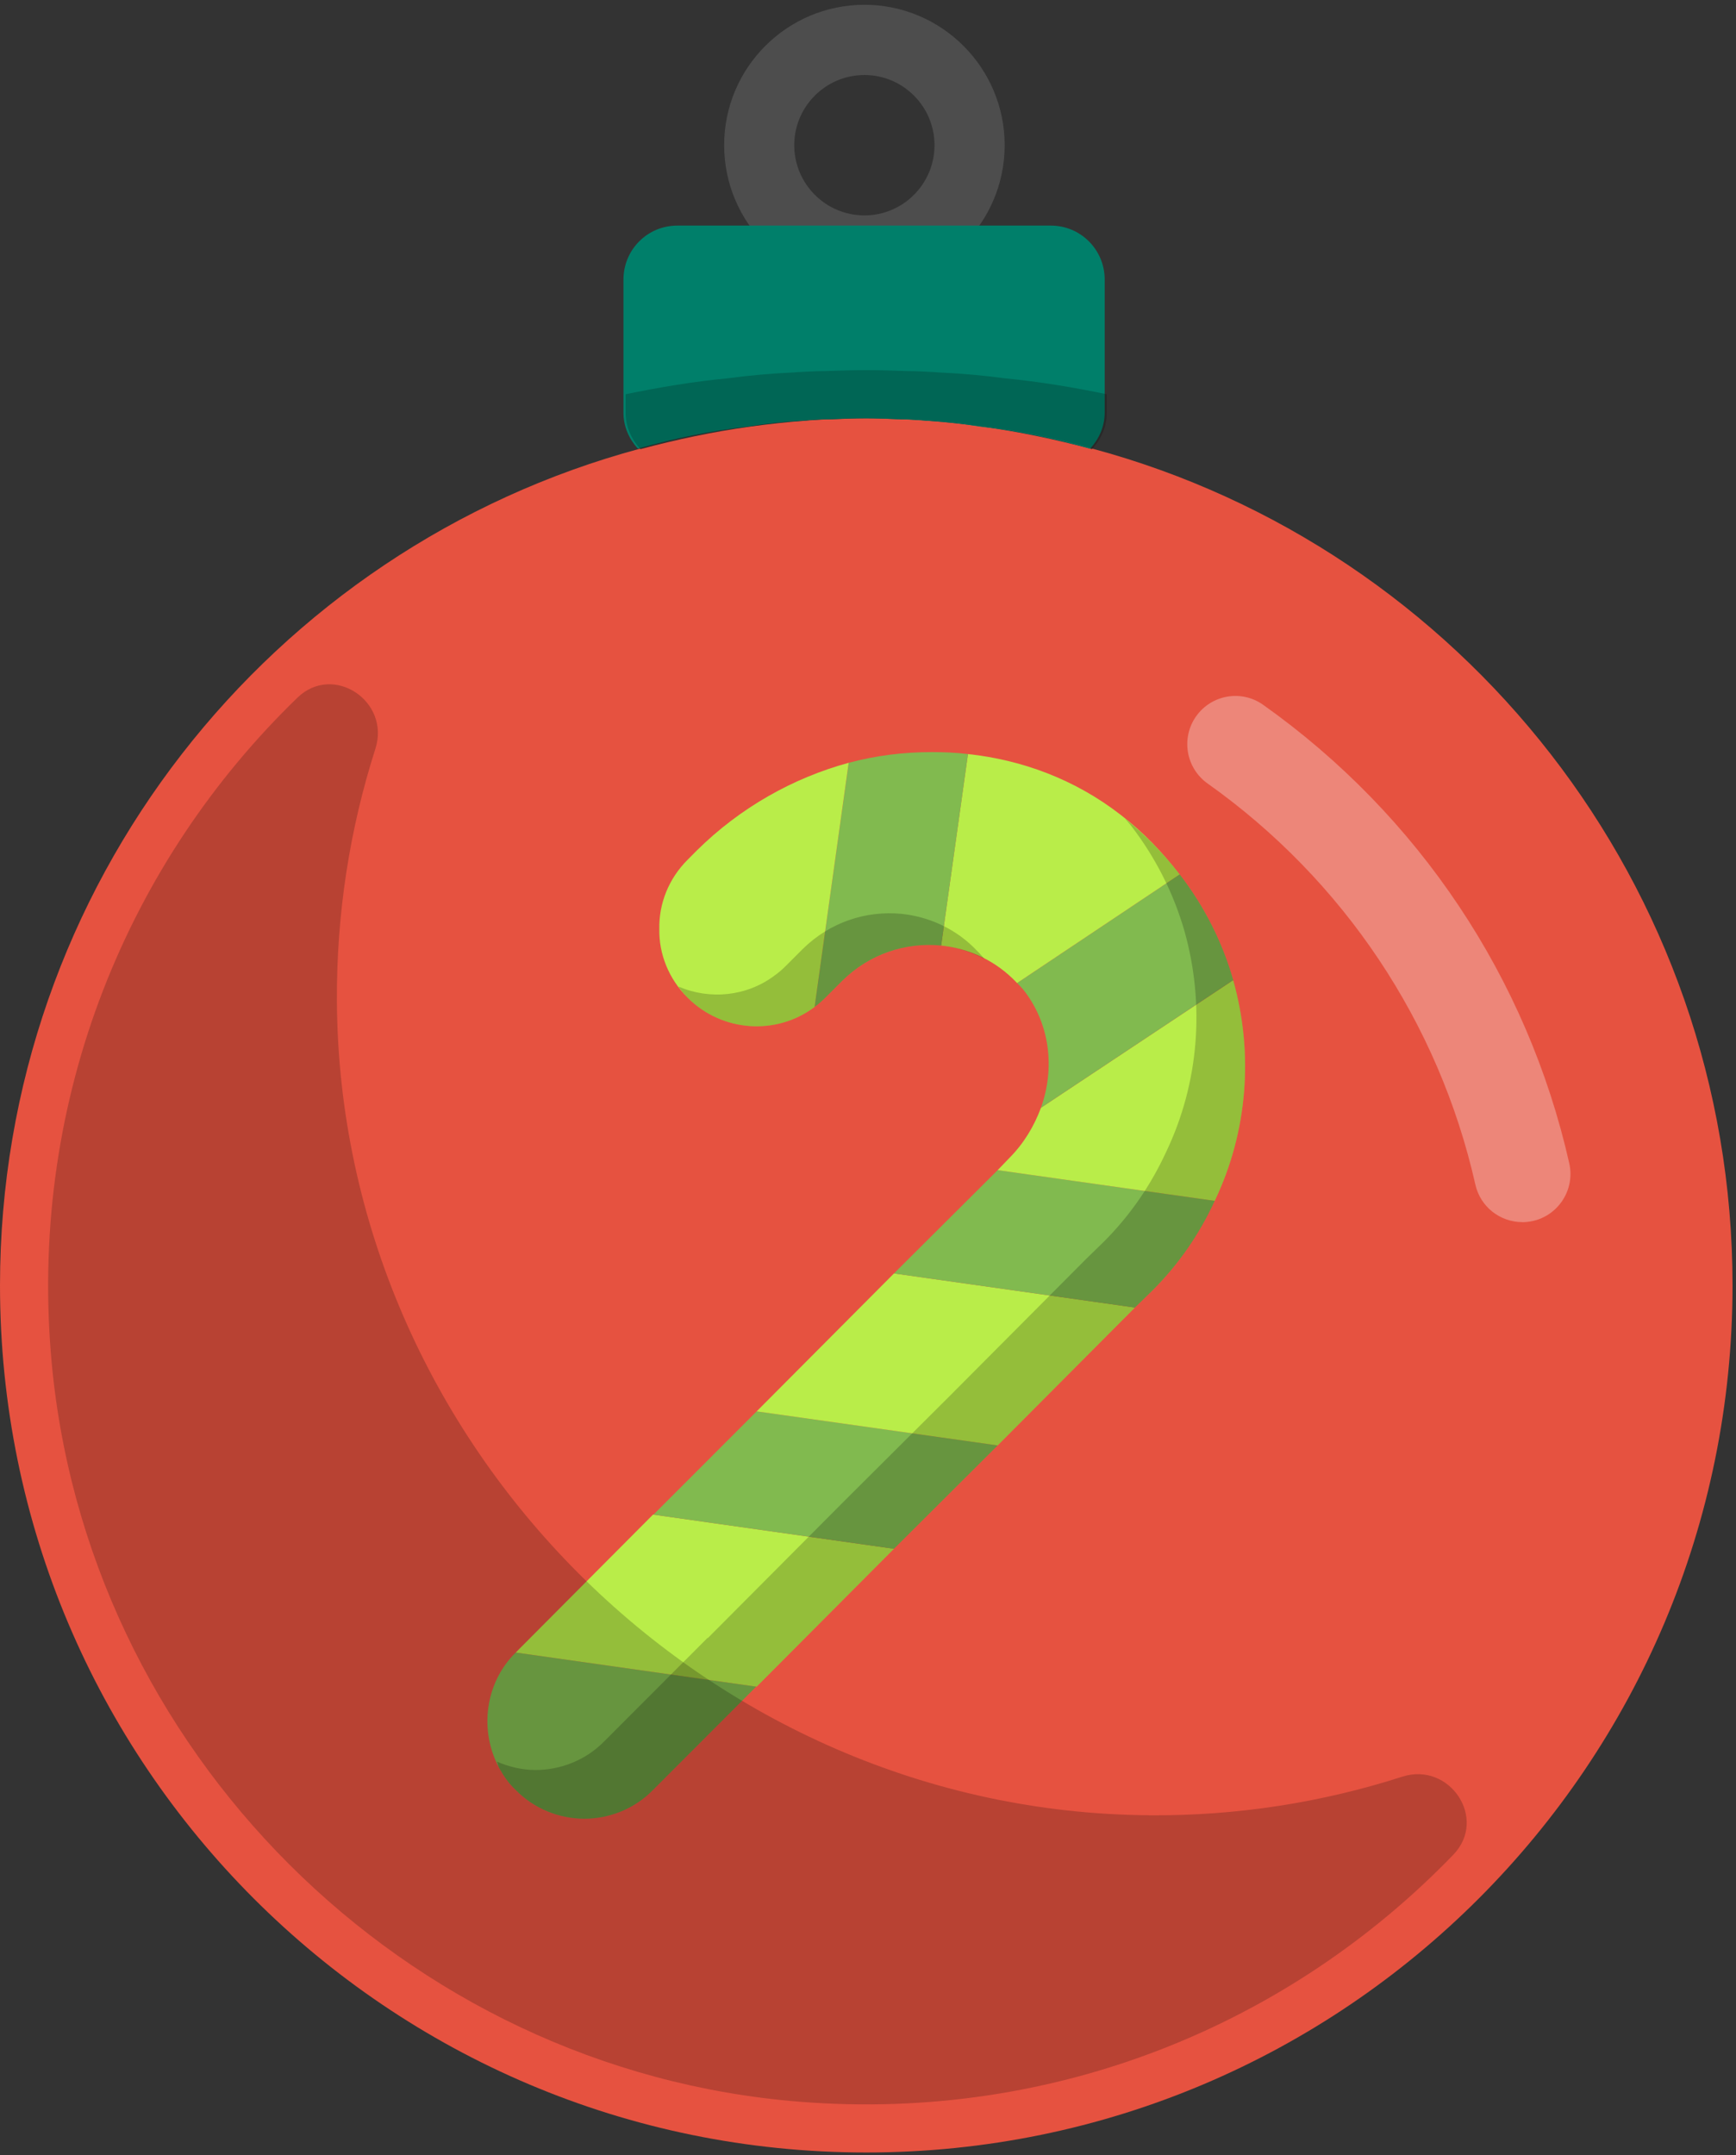 <svg xmlns="http://www.w3.org/2000/svg" width="29" height="36" viewBox="0 0 29 36">
    <rect x="0" y="0" width="29" height="36" fill="#333333" stroke="none"/>
    <g fill="none" fill-rule="evenodd">
        <g>
            <g>
                <path fill="#4D4D4D" d="M14.44 1.253c-.646 0-1.172.526-1.172 1.172 0 .647.526 1.173 1.172 1.173.646 0 1.171-.526 1.171-1.173 0-.646-.525-1.172-1.171-1.172m0 3.517c-1.292 0-2.343-1.052-2.343-2.345 0-1.293 1.05-2.345 2.343-2.345 1.292 0 2.343 1.052 2.343 2.345 0 1.293-1.051 2.345-2.343 2.345" transform="translate(-1081 -9) translate(1081 9)"/>
                <path fill="#E65240" d="M18.25 7.494c6.157 1.657 10.692 7.29 10.692 13.976 0 7.998-6.48 14.483-14.471 14.483S0 29.468 0 21.47C0 14.784 4.534 9.15 10.692 7.494l.008.008c.603-.161 1.214-.29 1.841-.378.298-.04.595-.073.9-.097.033 0 .073-.008.105-.008.113-.008.233-.016.346-.016.193-.008.386-.016.579-.016.193 0 .386.008.579.016.112 0 .233.008.345.016.032 0 .073.008.105.008.305.024.603.056.9.097.627.088 1.238.217 1.841.378l.008-.008z" transform="translate(-1081 -9) translate(1081 9)"/>
                <path fill="#007F6A" d="M18.454 4.67v2.22c0 .242-.097.443-.242.604-.602-.17-1.213-.298-1.849-.37-.297-.049-.594-.08-.9-.097-.032 0-.072-.008-.104-.008-.113-.008-.234-.016-.346-.016-.193-.008-.386-.016-.579-.016-.193 0-.386.008-.579.016-.112 0-.233.008-.345.016-.033 0-.073.008-.105.008-.305.016-.603.048-.9.097-.636.072-1.246.2-1.85.37-.144-.161-.24-.362-.24-.604V4.67c0-.5.401-.902.9-.902H17.554c.498 0 .9.403.9.901" transform="translate(-1081 -9) translate(1081 9)"/>
                <path fill="#000" d="M16.786 6.319c-.357-.048-.714-.08-1.08-.097-.039 0-.087-.008-.126-.008-.135-.008-.28-.016-.415-.016-.231-.008-.463-.016-.694-.016-.232 0-.463.008-.695.016-.135 0-.28.008-.415.016-.038 0-.086.008-.125.008-.367.017-.724.049-1.08.097-.584.055-1.147.152-1.705.266v.305c0 .242.097.443.241.604.603-.17 1.214-.298 1.85-.37.297-.049.594-.08.9-.097.032 0 .072-.008.104-.008.113-.008.233-.016.346-.016.193-.008.386-.016.579-.016.193 0 .386.008.579.016.112 0 .233.008.345.016.033 0 .073.008.105.008.305.016.603.048.9.097.635.072 1.246.2 1.85.37.144-.161.24-.362.24-.604v-.305c-.557-.114-1.12-.21-1.704-.266" opacity=".2" transform="translate(-1081 -9) translate(1081 9)"/>
                <path fill="#FFF" d="M25.43 20.413c-.368 0-.7-.253-.784-.627-.61-2.706-2.199-5.086-4.474-6.7-.362-.258-.447-.76-.19-1.123.257-.361.758-.448 1.12-.19 2.6 1.845 4.415 4.565 5.113 7.659.097.433-.175.864-.608.962-.06.013-.119.02-.177.02" opacity=".3" transform="translate(-1081 -9) translate(1081 9)"/>
                <path fill="#81BA4F" d="M8.615 27.602l4.017.57-1.724 1.726c-.309.317-.732.48-1.146.48-.415 0-.838-.163-1.147-.48-.122-.114-.203-.236-.276-.367-.334-.618-.244-1.416.276-1.929" transform="translate(-1081 -9) translate(1081 9)"/>
                <path fill="#B9ED49" d="M14.934 25.869L12.64 28.172 12.632 28.172 8.615 27.602 10.908 25.299 10.916 25.299z" transform="translate(-1081 -9) translate(1081 9)"/>
                <path fill="#81BA4F" d="M16.666 24.143L14.934 25.869 10.916 25.299 12.64 23.574z" transform="translate(-1081 -9) translate(1081 9)"/>
                <path fill="#B9ED49" d="M18.959 21.84L16.666 24.143 12.64 23.574 14.934 21.27z" transform="translate(-1081 -9) translate(1081 9)"/>
                <path fill="#81BA4F" d="M16.666 19.545l3.626.513c-.252.545-.593 1.05-1.04 1.497l-.293.285-4.025-.57 1.732-1.725z" transform="translate(-1081 -9) translate(1081 9)"/>
                <path fill="#B9ED49" d="M17.39 18.503l3.211-2.132c.342 1.22.244 2.531-.309 3.687l-3.626-.513.195-.203c.236-.236.415-.53.528-.839" transform="translate(-1081 -9) translate(1081 9)"/>
                <path fill="#81BA4F" d="M20.601 16.37l-3.212 2.133c.236-.659.155-1.4-.292-1.97-.041-.048-.074-.08-.106-.113l2.716-1.815c.415.537.716 1.14.894 1.766" transform="translate(-1081 -9) translate(1081 9)"/>
                <path fill="#B9ED49" d="M15.722 15.793l.448-3.198c.902.097 1.789.423 2.553 1.017.382.293.707.635.984.993L16.99 16.42c-.35-.375-.805-.578-1.269-.627" transform="translate(-1081 -9) translate(1081 9)"/>
                <path fill="#81BA4F" d="M16.17 12.595l-.448 3.198c-.593-.057-1.195.139-1.65.586l-.285.285c-.057.057-.122.114-.179.155l.57-4.078c.455-.122.918-.179 1.39-.179.195 0 .398.008.602.033" transform="translate(-1081 -9) translate(1081 9)"/>
                <path fill="#B9ED49" d="M11.486 16.664c-.317-.317-.48-.732-.472-1.148-.008-.423.155-.838.472-1.155l.154-.155c.724-.716 1.61-1.213 2.537-1.465l-.569 4.078c-.634.48-1.545.423-2.122-.155" transform="translate(-1081 -9) translate(1081 9)"/>
                <path fill="#000" d="M20.601 16.37c-.178-.626-.48-1.228-.894-1.765-.26-.336-.566-.654-.917-.934.033.041.072.079.104.12.414.537.715 1.14.894 1.766.342 1.22.244 2.531-.309 3.687-.252.545-.593 1.05-1.04 1.497l-.293.285-2.294 2.304-1.732 1.725-2.293 2.303h-.008l-1.724 1.726c-.309.317-.732.48-1.147.48-.22 0-.44-.05-.646-.14.015.035.019.074.037.107.073.13.154.253.276.367.31.317.732.48 1.147.48.414 0 .837-.163 1.146-.48l1.724-1.726h.008l2.294-2.303 1.732-1.726 2.293-2.303.292-.285c.448-.447.79-.952 1.041-1.497.553-1.156.651-2.466.31-3.687M13.608 16.819c.057-.041.122-.098.179-.155l.285-.285c.455-.448 1.057-.643 1.65-.586.248.026.49.103.718.22l-.005-.009c-.04-.048-.073-.08-.105-.114-.35-.374-.805-.577-1.269-.626-.593-.057-1.195.138-1.65.586l-.285.285c-.057.057-.122.114-.18.154-.468.356-1.088.415-1.613.189.046.064.095.128.153.186.577.578 1.488.635 2.122.155" opacity=".2" transform="translate(-1081 -9) translate(1081 9)"/>
                <path fill="#000" d="M19.194 30.32c-7.377-.054-13.513-6.194-13.566-13.578-.01-1.478.216-2.901.643-4.236.254-.793-.703-1.432-1.302-.853C2.15 14.381.5 18.31.851 22.62c.54 6.601 5.908 11.96 12.505 12.485 4.294.342 8.204-1.311 10.922-4.126.579-.6-.06-1.557-.853-1.303-1.332.428-2.753.656-4.23.645" opacity=".2" transform="translate(-1081 -9) translate(1081 9)"/>
            </g>
        </g>
    </g>
</svg>
